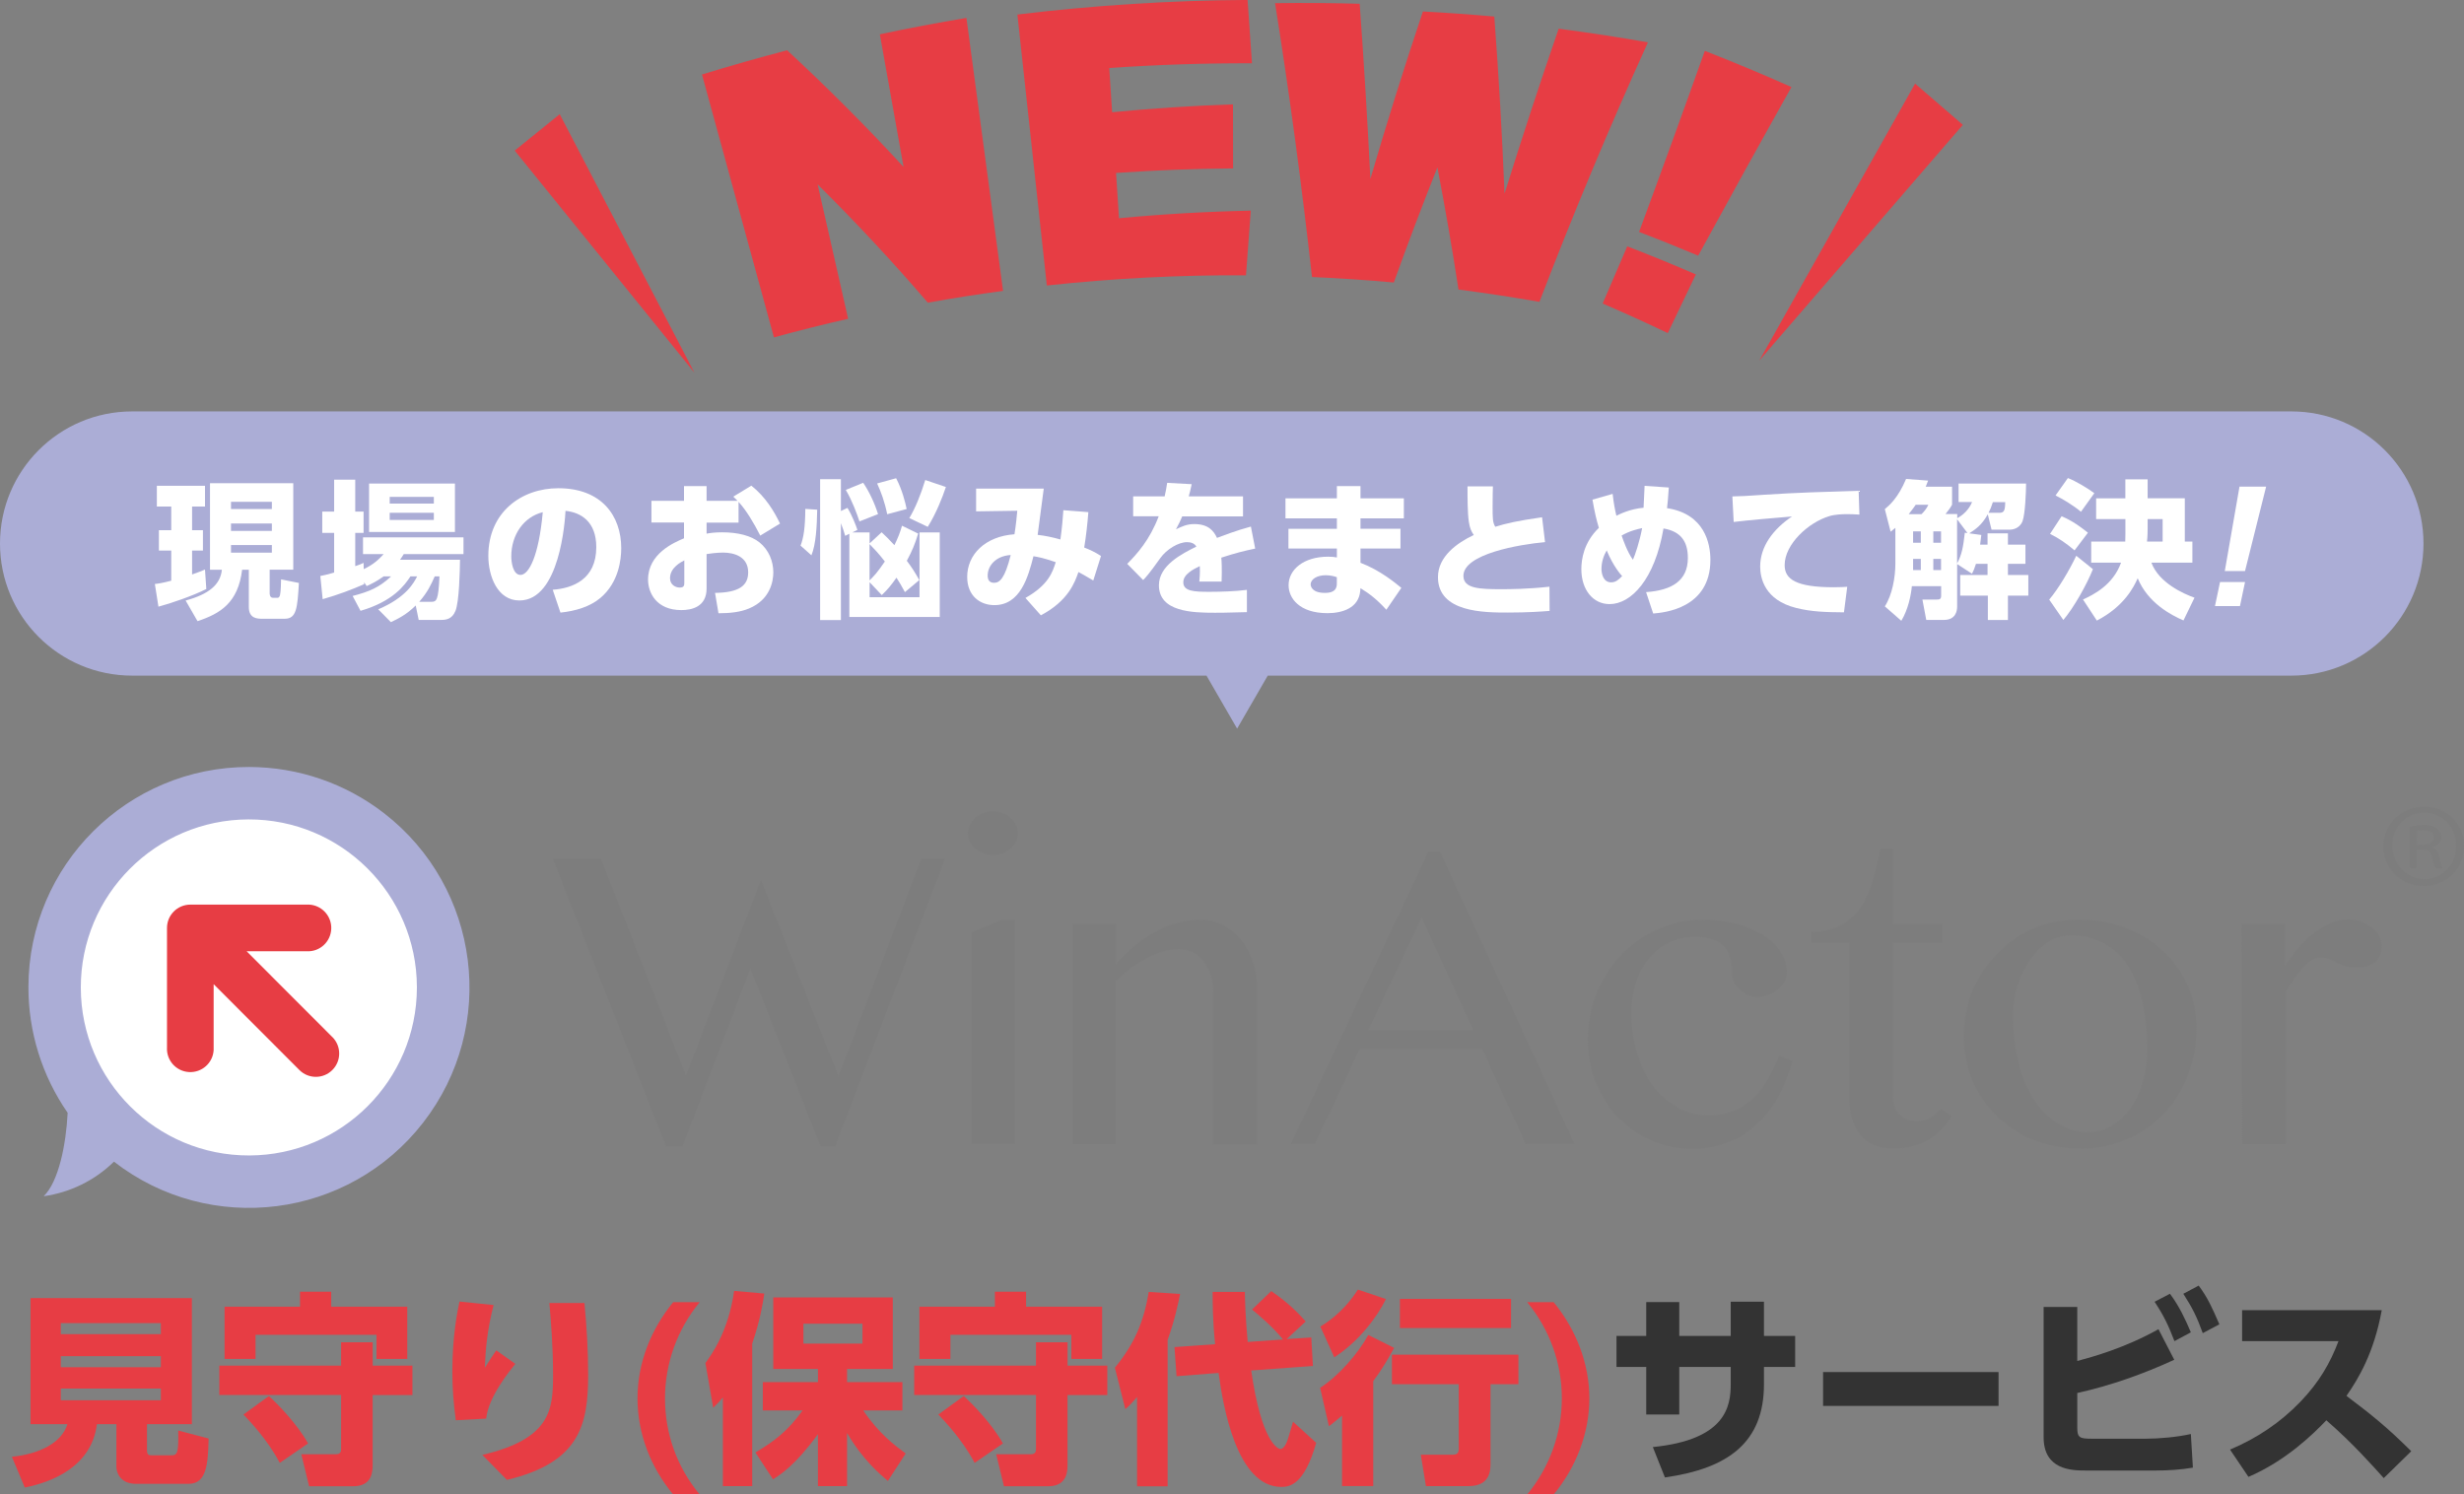 <?xml version="1.0" encoding="UTF-8"?>
<svg id="_レイヤー_2" data-name="レイヤー 2" xmlns="http://www.w3.org/2000/svg" viewBox="0 0 481.16 291.86">
  <rect x="0" y="0" width="481.16" height="291.86" fill="#808080" stroke="none"/>
  <defs>
    <style>
      .cls-1 {
        fill: #fff;
      }

      .cls-2 {
        fill: #e73d44;
      }

      .cls-3 {
        fill: #7d7d7d;
      }

      .cls-4 {
        fill: #333;
      }

      .cls-5 {
        fill: #abadd6;
      }
    </style>
  </defs>
  <g id="_レイヤー_1-2" data-name="レイヤー 1">
    <g>
      <g id="_レイヤー_2-2" data-name="レイヤー 2">
        <g id="_レイヤー_1-2" data-name="レイヤー 1-2">
          <circle class="cls-1" cx="49.8" cy="191.9" r="39.82"/>
          <path class="cls-5" d="m48.68,225.66c-18.12.05-32.85-14.61-32.9-32.73-.05-18.12,14.61-32.85,32.73-32.9,18.12-.05,32.85,14.61,32.9,32.73,0,.06,0,.11,0,.17-.06,18.05-14.68,32.67-32.73,32.73m0-75.87c-23.77-.05-43.08,19.18-43.13,42.94-.02,8.79,2.65,17.37,7.66,24.6-.3,6.16-1.76,13.47-4.68,16.29,5.18-.73,9.99-3.09,13.72-6.75,18.79,14.57,45.84,11.14,60.4-7.65,14.57-18.79,11.14-45.84-7.65-60.4-7.53-5.84-16.79-9.01-26.32-9.03"/>
          <path class="cls-2" d="m64.9,202.54l-16.74-16.76h12.24c2.52-.15,4.43-2.31,4.28-4.83-.14-2.3-1.98-4.14-4.28-4.28h-23.23c-2.52,0-4.56,2.04-4.56,4.56,0,.03,0,.06,0,.08v23.23c-.15,2.52,1.76,4.68,4.28,4.83s4.68-1.76,4.83-4.28c.01-.18.01-.37,0-.55v-12.33l16.74,16.76c1.78,1.78,4.66,1.78,6.44,0,1.78-1.78,1.78-4.66,0-6.44h0"/>
          <polygon class="cls-3" points="117.34 167.7 133.95 210.07 148.6 171.83 163.73 210.23 179.92 167.7 184.54 167.7 163.08 223.9 160.25 223.9 146.53 189.15 133.27 223.9 130.07 223.9 107.95 167.7 117.34 167.7"/>
          <path class="cls-3" d="m189.7,182.03l6.02-2.37h2.47v43.78h-8.49v-41.41Zm4.16-23.58c.65,0,1.3.12,1.91.35.57.2,1.09.51,1.54.91.44.39.8.85,1.08,1.36.26.51.39,1.08.38,1.66,0,.58-.12,1.15-.38,1.66-.27.52-.63.98-1.08,1.36-.45.4-.97.72-1.54.93-.61.23-1.26.34-1.91.33-.64.01-1.28-.1-1.87-.33-.57-.21-1.09-.52-1.54-.93-.44-.38-.8-.84-1.06-1.36-.27-.51-.4-1.08-.4-1.66,0-.58.14-1.15.4-1.66.27-.52.63-.98,1.06-1.36.45-.4.98-.71,1.54-.91.6-.24,1.23-.35,1.87-.35"/>
          <path class="cls-3" d="m209.44,180.47h8.46v7.83c2.28-2.65,5.02-4.87,8.1-6.54,2.66-1.39,5.61-2.12,8.61-2.11,1.47,0,2.91.34,4.21,1.01,1.33.68,2.5,1.63,3.45,2.79,1,1.23,1.78,2.63,2.31,4.13.58,1.62.87,3.34.86,5.06v30.86h-8.56v-29.48c.16-2.31-.52-4.6-1.92-6.44-1.24-1.46-3.07-2.27-4.98-2.21-.98.01-1.95.16-2.89.45-1.07.32-2.1.74-3.09,1.26-1.08.58-2.13,1.23-3.12,1.96-1.05.78-2.05,1.63-2.99,2.54v31.85h-8.46v-42.97Z"/>
          <path class="cls-3" d="m267.17,201.23h20.54l-10.09-22.03-10.45,22.03Zm14.05-34.84l26.26,57.05h-9.52l-8.53-18.61h-23.89l-8.79,18.61h-4.68l26.83-57.05h2.32Z"/>
          <path class="cls-3" d="m330.3,224.35c-2.72.02-5.41-.54-7.9-1.66-2.43-1.08-4.62-2.62-6.45-4.55-1.86-1.95-3.32-4.25-4.31-6.75-1.07-2.63-1.6-5.45-1.58-8.3-.03-6.16,2.3-12.1,6.52-16.59,2.02-2.09,4.43-3.78,7.08-4.98,2.73-1.25,5.71-1.88,8.71-1.87,2.24-.03,4.47.24,6.64.78,1.85.44,3.62,1.17,5.24,2.16,1.38.84,2.56,1.97,3.45,3.32.8,1.2,1.22,2.61,1.23,4.05,0,.64-.17,1.27-.5,1.82-.34.57-.78,1.08-1.29,1.49-.55.44-1.16.78-1.82,1.01-.65.26-1.35.4-2.06.4-.72,0-1.43-.14-2.09-.43-.58-.27-1.12-.63-1.58-1.08-.42-.43-.76-.94-1-1.49-.22-.53-.34-1.09-.35-1.66,0-.94-.1-1.87-.32-2.79-.19-.82-.57-1.59-1.11-2.24-.61-.66-1.36-1.17-2.21-1.48-1.15-.39-2.36-.57-3.57-.53-1.82-.03-3.61.37-5.24,1.18-1.52.76-2.85,1.84-3.92,3.17-1.1,1.41-1.92,3-2.44,4.71-.57,1.86-.86,3.79-.85,5.74-.01,2.64.35,5.26,1.08,7.8.65,2.3,1.69,4.48,3.05,6.44,1.25,1.68,2.84,3.09,4.66,4.13,1.87,1.1,4,1.67,6.17,1.66,1.78.04,3.54-.28,5.19-.95,1.43-.58,2.74-1.45,3.83-2.54,1.1-1.1,2.03-2.35,2.77-3.72.8-1.42,1.5-2.9,2.11-4.41l2.55,1.05c-.66,2.53-1.64,4.97-2.92,7.25-1.14,2.03-2.61,3.86-4.35,5.41-1.66,1.45-3.57,2.57-5.64,3.32-2.18.79-4.49,1.19-6.82,1.16"/>
          <path class="cls-3" d="m381.08,217.95c-1.1,1.92-2.67,3.53-4.56,4.68-2.13,1.19-4.56,1.77-7,1.66-1.28.03-2.55-.21-3.73-.71-1.03-.46-1.94-1.16-2.64-2.04-.71-.94-1.23-2.02-1.53-3.17-.34-1.33-.51-2.7-.5-4.08v-30.21h-7.45v-2.12c2.05.08,4.09-.36,5.92-1.29,1.52-.87,2.83-2.08,3.8-3.53,1.04-1.58,1.82-3.32,2.32-5.14.56-1.94,1.06-4.01,1.48-6.19h2.44v14.68h9.64v3.6h-9.64v30.28c0,.62.12,1.24.36,1.81.23.54.56,1.04.98,1.46.43.42.93.75,1.48.98.58.23,1.2.35,1.82.35.92.02,1.83-.22,2.62-.7.77-.44,1.46-1,2.06-1.66l2.12,1.36Z"/>
          <path class="cls-3" d="m407.84,221.13c1.63.02,3.23-.44,4.61-1.31,1.44-.9,2.69-2.08,3.65-3.48,1.08-1.55,1.88-3.27,2.37-5.09.57-2.01.86-4.08.85-6.17.02-2.93-.25-5.85-.8-8.73-.46-2.5-1.34-4.9-2.6-7.1-2.35-4.24-6.92-6.77-11.76-6.52-1.48,0-2.92.43-4.16,1.23-1.39.89-2.59,2.04-3.53,3.4-1.07,1.52-1.9,3.2-2.46,4.98-.63,1.98-.94,4.05-.93,6.12-.02,2.97.32,5.92,1,8.81.59,2.53,1.56,4.95,2.89,7.18,1.16,1.94,2.75,3.59,4.65,4.83,1.85,1.22,4.02,1.87,6.24,1.86m-1.66,3.15c-3.11.06-6.2-.51-9.09-1.66-2.68-1.07-5.13-2.66-7.2-4.68-4.15-4.06-6.47-9.64-6.42-15.45-.03-3.06.53-6.1,1.66-8.94,1.12-2.71,2.75-5.18,4.81-7.27,2.03-2.11,4.45-3.81,7.13-4.98,2.91-1.18,6.02-1.74,9.16-1.66,3.1-.02,6.18.54,9.08,1.66,2.66,1.04,5.09,2.57,7.18,4.51,2.02,1.9,3.62,4.18,4.73,6.72,1.14,2.62,1.7,5.44,1.66,8.3.04,3.14-.52,6.25-1.66,9.17-1.08,2.79-2.68,5.35-4.73,7.53-2.05,2.09-4.48,3.77-7.17,4.94-2.86,1.26-5.95,1.89-9.08,1.86"/>
          <path class="cls-3" d="m437.69,180.47h8.49v8.11c.82-1.2,1.71-2.35,2.67-3.43.9-1.05,1.9-2.01,2.97-2.89,1.01-.8,2.13-1.46,3.32-1.96,1.05-.46,2.18-.7,3.32-.71.89,0,1.77.13,2.6.41.75.26,1.46.63,2.09,1.11.58.45,1.07,1.02,1.43,1.66.34.61.52,1.29.51,1.99.08,1.19-.4,2.35-1.29,3.14-1.04.77-2.32,1.14-3.62,1.06-.78.03-1.56-.07-2.31-.3-.54-.18-1.06-.41-1.56-.68-.46-.25-.95-.48-1.43-.68-.57-.22-1.18-.32-1.79-.3-.59.02-1.16.19-1.66.5-.61.39-1.17.86-1.66,1.39-.6.67-1.15,1.38-1.66,2.12-.6.81-1.18,1.66-1.76,2.67v29.75h-8.49l-.18-42.97Z"/>
          <path class="cls-3" d="m473.51,157.56c4.16-.06,7.58,3.26,7.65,7.41,0,.07,0,.14,0,.22.13,4.19-3.17,7.7-7.36,7.83-.11,0-.21,0-.32,0-4.26.2-7.87-3.09-8.06-7.35-.2-4.26,3.09-7.87,7.35-8.06.24-.01.48-.01.72,0l.03-.05Zm0,14.15c3.43-.06,6.15-2.89,6.09-6.32,0-.03,0-.07,0-.1.2-3.43-2.41-6.38-5.84-6.58s-6.38,2.41-6.58,5.84c-.01.21-.01.42,0,.63-.08,3.52,2.7,6.44,6.22,6.52.04,0,.08,0,.12,0Zm-2.9-2.17v-8.13c.92-.18,1.85-.28,2.79-.3,2.74,0,3.32,1.58,3.32,2.36-.02.96-.71,1.77-1.66,1.94v.13c.7.27,1.08.88,1.29,1.91.07.73.28,1.44.61,2.09h-1.34c-.37-.68-.61-1.43-.7-2.21-.27-1.36-1.21-1.36-3-1.36v3.57h-1.31Zm1.34-4.56c1.48,0,3.32,0,3.32-1.43,0-.83-.56-1.39-2.04-1.39-.42-.03-.84-.03-1.26,0l-.02,2.82Z"/>
        </g>
      </g>
      <path class="cls-5" d="m447.43,80.35H25.8c-14.25,0-25.8,11.55-25.8,25.8h0c0,14.25,11.55,25.8,25.8,25.8h209.8l5.98,10.35,5.98-10.35h199.89c14.25,0,25.8-11.55,25.8-25.8h0c0-14.25-11.55-25.8-25.8-25.8Z"/>
      <g>
        <path class="cls-2" d="m28.69,283.1c0,1.08.36,1.12,1,1.12h3.68c1.24,0,1.52-.28,1.44-4.84l5.93,1.56c-.12,4.92-.36,8.85-3.92,8.85h-10.25c-3.16,0-3.84-2.28-3.84-3.32v-8.33h-3.8c-1.08,8.37-8.85,11.33-14.09,12.37l-2.52-6.01c5.37-.52,9.73-2.72,10.85-6.37h-7.21v-24.62h31.51v24.62h-8.77v4.96Zm2.72-24.7H11.87v2.16h19.54v-2.16Zm0,6.45H11.87v2.16h19.54v-2.16Zm0,6.33H11.87v2.28h19.54v-2.28Z"/>
        <path class="cls-2" d="m80.54,266.72v5.73h-7.77v13.65c0,1.16-.04,4.16-3.76,4.16h-8.65l-1.52-6.25h6.77c1,0,1-.68,1-1.08v-10.49h-23.78v-5.73h23.78v-4.56h6.17v4.56h7.77Zm-36.68-11.53h14.73v-2.92h6.09v2.92h14.85v10.21h-6.01v-4.72h-23.62v4.72h-6.05v-10.21Zm8.65,17.46c1.84,1.68,5.45,5.37,7.65,9.25l-5.53,3.8c-2.48-4.72-6.09-8.37-7.09-9.45l4.96-3.6Z"/>
        <path class="cls-2" d="m96.39,254.87c-1.28,5-1.56,8.57-1.72,12.25,1.28-1.96,1.72-2.68,2.24-3.4l3.72,2.64c-1,1.24-5.29,6.45-5.69,10.69l-5.93.32c-.44-3.24-.68-6.25-.68-9.53,0-6.89,1-11.81,1.4-13.65l6.65.68Zm17.74-.4c.44,4.64.72,9.33.72,14.01,0,9.81-1.64,17.14-15.86,20.54l-4.8-4.88c13.45-3.16,13.81-8.89,13.81-15.7,0-5.61-.44-10.69-.72-13.97h6.85Z"/>
        <path class="cls-2" d="m136.63,254.31c-4.36,5.29-6.77,11.93-6.77,18.78s2.28,13.37,6.77,18.78h-5.17c-4.4-5.29-6.97-11.89-6.97-18.78s2.6-13.45,6.97-18.78h5.17Z"/>
        <path class="cls-2" d="m141.15,272.93c-.68.8-.92,1.08-1.88,2l-1.52-8.73c1.24-1.72,4.48-6.13,5.61-14.09l5.89.52c-.28,1.88-.8,5.21-2.36,9.77v27.83h-5.73v-17.3Zm6.37,10.73c3.72-2.2,6.33-4.2,9.21-8.21h-7.77v-5.53h10.77v-2.56h-8.73v-13.97h23.34v13.97h-8.93v2.56h10.81v5.53h-7.65c3,4.48,6.17,6.85,8.29,8.41l-3.48,5.37c-1.56-1.32-4.92-4.16-7.97-9.37v10.37h-5.69v-10.13c-4.4,6.05-7.37,7.93-8.77,8.81l-3.44-5.25Zm9.37-25.14v3.88h11.53v-3.88h-11.53Z"/>
        <path class="cls-2" d="m216.23,266.72v5.73h-7.77v13.65c0,1.16-.04,4.16-3.76,4.16h-8.65l-1.52-6.25h6.77c1,0,1-.68,1-1.08v-10.49h-23.78v-5.73h23.78v-4.56h6.17v4.56h7.77Zm-36.68-11.53h14.73v-2.92h6.09v2.92h14.85v10.21h-6.01v-4.72h-23.62v4.72h-6.05v-10.21Zm8.65,17.46c1.84,1.68,5.45,5.37,7.65,9.25l-5.53,3.8c-2.48-4.72-6.09-8.37-7.09-9.45l4.96-3.6Z"/>
        <path class="cls-2" d="m222.03,272.85c-.92,1.08-1.36,1.56-2.28,2.36l-2.04-8.09c3.76-4.64,5.61-8.77,6.61-14.81l6.13.4c-.4,1.88-1.04,5.08-2.44,8.97v28.59h-5.97v-17.42Zm15.25-10.33c-.48-4.8-.48-8.17-.48-10.21h6.29c.04,1.88.12,5.04.56,9.77l6.89-.48c-1.92-2.4-4.8-4.84-6.05-5.85l3.76-3.6c1.8,1.24,4.2,3.04,6.73,5.93l-3.72,3.44,4.8-.32.32,5.57-12.05.88c2,13.97,5.21,15.33,5.69,15.33.8,0,1.32-1.44,1.52-2.08.16-.48.8-2.64.96-3.24l4.52,4.12c-2.32,8.21-5.17,8.61-6.81,8.61-8.69,0-11.37-15.7-12.25-22.26l-8.21.64-.4-5.69,7.93-.56Z"/>
        <path class="cls-2" d="m272.24,263.24c-1.24,2.28-2.48,4.36-4.08,6.49v20.5h-6.09v-13.77c-1.24,1.04-1.76,1.48-2.56,2.08l-1.72-7.49c3.68-2.4,7.33-6.61,9.41-10.33l5.04,2.52Zm-1.6-9.53c-1.72,3.48-5.25,8.25-10.09,11.37l-2.72-6.01c4.04-2.4,6.37-5.69,7.33-7.21l5.49,1.84Zm25.87,10.85v5.77h-5.45v15.42c0,1.32,0,4.48-4.28,4.48h-8.33l-1-6.13h6.17c.96,0,1.24-.32,1.24-1.24v-12.53h-13.05v-5.77h24.7Zm-1.44-10.89v5.69h-21.7v-5.69h21.7Z"/>
        <path class="cls-2" d="m303.39,254.31c4.36,5.33,6.97,11.93,6.97,18.78s-2.6,13.49-6.97,18.78h-5.17c4.36-5.29,6.77-11.89,6.77-18.78s-2.4-13.49-6.77-18.78h5.17Z"/>
        <path class="cls-4" d="m350.55,260.91v6.05h-6.09v3.36c0,11.33-6.89,16.46-19.34,18.22l-2.36-5.93c14.37-1.44,15.21-8.05,15.21-12.33v-3.32h-10.05v9.29h-6.45v-9.29h-5.81v-6.05h5.81v-6.61h6.45v6.61h10.05v-6.69h6.49v6.69h6.09Z"/>
        <path class="cls-4" d="m390.27,267.96v6.61h-34.27v-6.61h34.27Z"/>
        <path class="cls-4" d="m405.64,265.8c3.12-.84,9.33-2.56,15.86-6.21l3.08,5.97c-6.09,2.8-12.41,5.04-18.94,6.49v6.73c0,2,.44,2.2,2.88,2.2h10.45c2.6,0,6.21-.32,8.85-.92l.4,6.57c-2.36.4-4.84.56-7.25.56h-13.73c-2.68,0-8.17-.12-8.17-6.49v-25.46h6.57v10.57Zm18.1-13.13c1.88,2.52,3.04,5.08,4.08,7.53l-3.2,1.72c-1.24-3.2-2.08-4.96-3.88-7.69l3-1.56Zm5.61-1.6c1.72,2.32,2.6,4.24,4.04,7.57l-3.24,1.72c-1.12-3.12-2.04-4.96-3.8-7.69l3-1.6Z"/>
        <path class="cls-4" d="m465.1,255.87c-1.52,8.33-4.52,13.33-6.89,16.74,5.21,3.92,8.05,6.25,12.65,10.81l-5.37,5.25c-2.24-2.48-5.97-6.73-11.21-11.29-2.52,2.64-7.85,7.89-15.21,11.05l-3.6-5.33c5.25-2.2,9.85-5.29,13.77-9.37,3.68-3.84,5.81-7.57,7.41-11.81h-18.82v-6.05h27.27Z"/>
      </g>
      <g>
        <path class="cls-1" d="m30.25,114.05c.78-.09,1.39-.17,3.19-.64v-5.89h-2.41v-3.98h2.41v-4.61h-2.81v-4.06h9.4v4.06h-2.52v4.61h2.12v3.98h-2.12v4.67c1.1-.38,1.77-.64,2.52-.96l.26,3.8c-2.55,1.31-7.11,2.87-9.35,3.45l-.7-4.44Zm10.77-19.68h16.25v16.89h-4.61v4.59c0,.09,0,.9.64.9h.9c.32,0,.44-.35.49-.58.15-.52.2-2.7.2-3.02l3.48.7c-.29,4.9-.46,6.99-2.76,6.99h-4.35c-.96,0-2.67,0-2.67-2.29v-7.28h-1.31c-.78,6.44-4.24,8.56-8.71,10.04l-2.32-4.03c4.5-1.22,6.79-3.08,7.08-6.01h-2.32v-16.89Zm4.09,3.63v1.42h7.98v-1.42h-7.98Zm0,4.24v1.45h7.98v-1.45h-7.98Zm0,4.21v1.48h7.98v-1.48h-7.98Z"/>
        <path class="cls-1" d="m74.91,112.57c-1.33.96-2.35,1.45-3.31,1.89l-.49-.75v.38c-2.38,1.04-4.96,2.03-8.1,2.93l-.46-4.53c.81-.15.99-.2,2.7-.67v-7.75h-2.32v-4.15h2.32v-6.24h4.12v6.24h1.63v4.15h-1.63v6.5c.55-.17.9-.32,1.63-.64l.03,1.22c1.97-.93,2.96-1.92,3.89-2.93h-4.03v-3.28h19.62v3.28h-11.67c-.32.52-.46.73-.73,1.1h11.72c-.03,2.12-.15,8.24-.9,10.01-.67,1.63-1.89,1.74-2.79,1.74h-4.38l-.58-2.82c-1.8,1.8-3.54,2.64-4.85,3.25l-2.47-2.5c5.46-2.32,6.97-5.19,7.6-6.44h-1.31c-1.07,1.65-3.34,4.88-9.75,6.73l-1.54-2.9c3.31-.87,5.19-1.65,7.52-3.83h-1.48Zm-2.84-18.14h16.77v9.46h-16.77v-9.46Zm4.03,2.61v1.31h8.62v-1.31h-8.62Zm0,3.11v1.39h8.62v-1.39h-8.62Zm8.15,17.38c.99,0,1.36-.26,1.57-4.96h-.93c-.73,1.63-1.33,2.99-3.02,4.96h2.38Z"/>
        <path class="cls-1" d="m107.94,115.18c3.83-.29,8.5-1.97,8.5-8.33,0-5.05-3.08-6.79-6.01-7.08-.09,1.8-1.1,17.5-9,17.5-4.3,0-6.07-4.76-6.07-8.71,0-8.56,6.5-13.21,13.67-13.21,8.45,0,12.28,5.4,12.28,11.7,0,2.18-.46,6.68-4.06,9.72-2.06,1.74-4.96,2.58-7.81,2.87l-1.51-4.47Zm-8.1-6.5c0,.99.29,3.6,1.8,3.6,1.62,0,3.57-3.63,4.35-12.25-3.66.9-6.15,4.35-6.15,8.65Z"/>
        <path class="cls-1" d="m144.22,102.07h-6.24v2.15c.64-.12,1.54-.26,3.05-.26,3.02,0,5.63.64,7.28,1.97,1.83,1.48,2.7,3.69,2.7,5.86,0,1.74-.61,5.34-4.76,7.05-1.65.7-3.69.93-5.95.93l-.67-3.98c4.7-.06,6.47-1.42,6.47-4.01,0-3.08-2.76-3.86-4.9-3.86-1.19,0-2.67.2-3.22.29v6.73c0,3.6-2.93,4.21-4.93,4.21-4.88,0-6.5-3.4-6.5-5.95,0-5.08,5.05-7.23,7.02-8.07v-3.08h-6.36v-4.24h6.36v-2.87h4.41v2.87h6.04c-.29-.32-.49-.49-.84-.81l3.54-2.15c2.79,2.21,4.47,5.05,5.6,7.4l-3.86,2.35c-1.28-2.52-2.73-4.93-4.24-6.59v4.03Zm-10.59,7.37c-.61.32-2.79,1.39-2.79,3.48,0,1.33,1.13,1.83,1.89,1.83.9,0,.9-.49.9-1.02v-4.3Z"/>
        <path class="cls-1" d="m156.33,106.56c.58-1.51.9-3.4.93-7.17l2.32.15c-.06,3.37-.26,6.82-1.13,8.91l-2.12-1.89Zm22.96-2.35c-.61,2.03-1.16,3.37-2.21,5.31.87,1.16,1.48,2.06,2.44,3.77l-2.81,2.35c-.7-1.28-1.02-1.86-1.65-2.82-1.02,1.45-1.68,2.26-2.87,3.4l-2.38-2.52v2.93h9.75v-12.65h3.95v16.51h-17.65v-16.25l-.81.41c-.26-.84-.46-1.51-.84-2.47v18.92h-4.06v-27.51h4.06v6.21l1.28-.61c.93,1.51,1.71,3.57,1.94,4.3l-.99.49h3.37v2.15l2.35-2.18c.78.73,1.33,1.25,2.5,2.52.75-1.57,1.1-2.44,1.48-3.8l3.16,1.54Zm-11.46-2.38c-.44-1.36-1.45-4.12-2.67-6.15l3.4-1.39c1.13,1.63,2.26,4.03,2.9,6.12l-3.63,1.42Zm1.97,11.52c.87-.87,1.42-1.39,2.99-3.69-1.36-1.74-1.92-2.29-2.99-3.4v7.08Zm3.45-12.92c-.49-2.44-1.25-4.47-1.97-6.01l3.71-1.02c1.19,2.26,1.8,4.76,2.06,6.01l-3.8,1.02Zm4.32.75c1.16-1.92,2.21-4.5,3.11-7.43l4.03,1.36c-.67,2.03-1.92,5.2-3.54,7.78l-3.6-1.71Z"/>
        <path class="cls-1" d="m200.24,116.78c4.53-2.55,5.31-5.08,5.92-6.99-2.35-.81-3.34-.99-4.35-1.16-1.02,4.01-2.55,9.55-7.63,9.55-2.79,0-5.31-1.8-5.31-5.51,0-4.35,3.48-7.92,9.23-8.33.26-1.51.52-4.03.55-4.59l-8.04.12v-4.44h13.21c-.55,4.21-.61,4.73-1.19,9.03,1.45.15,3.02.49,4.44.9.32-2.35.49-4.21.58-5.72l4.88.38c-.17,2.23-.44,4.67-.81,6.91,1.22.49,2.12.9,3.28,1.65l-1.51,4.79c-1.77-1.04-2.12-1.25-2.9-1.65-.67,1.92-1.92,5.6-7.34,8.45l-2.99-3.37Zm-7.37-4.38c0,.75.26,1.42,1.25,1.42,1.07,0,2.09-.78,3.25-5.43-3.02.2-4.5,2.18-4.5,4.01Z"/>
        <path class="cls-1" d="m242.73,96.96v3.89h-11.87c-.35.87-.61,1.36-1.22,2.52,1.22-.58,2.15-1.02,3.57-1.02,2.73,0,3.8,1.31,4.44,2.7.93-.35,3.95-1.51,6.62-2.21l.84,4.3c-2.21.46-3.74.84-6.62,1.77.06.64.15,2.03.06,4.67h-4.35c.15-1.63.12-2.67.09-3.02-1.31.64-3.22,1.6-3.22,3.16,0,1.77,2.12,1.86,5.14,1.86,2.23,0,5.05-.09,7.28-.38v4.35c-4.32.12-5.22.12-6.24.12-4.35,0-10.94-.15-10.94-5.37,0-3.89,4.5-6.15,7.31-7.55-.38-.67-1.1-.87-1.83-.87-1.68,0-3.98,1.39-5.22,3.13-2.26,3.19-2.93,3.86-3.34,4.27l-3.11-3.16c1.94-1.97,4.38-4.64,6.15-9.29h-4.99v-3.89h6.15c.23-1.07.35-1.63.49-2.64l4.79.26c-.29,1.34-.38,1.71-.58,2.38h10.59Z"/>
        <path class="cls-1" d="m274.14,97.31v3.92h-8.47v2.03h7.81v3.86h-7.81v2.79c3.89,1.48,6.85,3.98,7.98,4.9l-2.93,4.27c-1.83-2-3.28-3.13-5.05-4.21l-.06.61c-.32,3.22-3.4,4.27-6.38,4.27-5.46,0-7.6-2.9-7.6-5.46,0-3.05,2.93-5.57,7.72-5.57.81,0,1.19.06,1.71.15v-1.74h-9.46v-3.86h9.46v-2.03h-10.04v-3.92h10.04v-2.38h4.61v2.38h8.47Zm-13.09,15.41c-.44-.15-1.22-.38-2.18-.38-1.6,0-2.93.73-2.93,1.8,0,.35.26,1.65,2.76,1.65,1.07,0,2.35-.2,2.35-1.8v-1.28Z"/>
        <path class="cls-1" d="m301.73,105.87c-5.08.46-15.96,2.32-15.96,6.59,0,2.5,3.16,2.61,7.43,2.61,1.71,0,5.22-.03,9.37-.49l.03,4.73c-1.57.12-4.15.32-8.13.32-4.61,0-13.67,0-13.67-6.91,0-4.03,3.71-6.68,6.99-8.24-.49-.7-.78-1.36-.96-2.58-.26-1.77-.26-4.53-.26-6.91h4.96c-.03,1.04-.06,1.86-.06,3.86,0,2.38,0,3.16.52,4.03,2.03-.64,4.24-1.16,9.14-1.86l.58,4.85Z"/>
        <path class="cls-1" d="m314.91,96.46c.23,1.97.41,2.87.73,4.27.52-.26,2.58-1.33,5.31-1.57.15-2.96.17-3.28.2-4.27l4.73.32c-.17,2.47-.23,3.02-.35,4.03,7.37,1.13,8.47,6.94,8.47,10.1,0,9.49-9.03,10.3-11.17,10.48l-1.39-4.18c5.02-.35,8.16-2.21,8.16-6.68,0-3.22-1.39-5.19-4.76-5.75-1.71,9.98-6.33,14.77-10.53,14.77-3.22,0-5.51-2.79-5.51-6.82,0-1.86.44-5.2,3.42-8.07-.49-1.65-.78-2.84-1.25-5.51l3.95-1.13Zm-1.16,11.03c-.61,1.04-1.02,2.29-1.02,3.63,0,.81.29,2.61,1.89,2.61.84,0,1.39-.44,2.15-1.22-.26-.26-1.74-1.92-3.02-5.02Zm6.91-4.35c-.9.2-2.38.52-4,1.45.32.9,1.1,3.19,2.21,4.73.44-.99,1.28-3.45,1.8-6.18Z"/>
        <path class="cls-1" d="m363.09,100.5c-.9-.06-1.71-.09-2.35-.09-.96,0-2.44.06-3.48.38-4.12,1.22-8.76,5.49-8.76,9.58,0,2.73,2.18,4.32,9.61,4.32,1.36,0,2.03-.06,2.61-.09l-.64,4.99c-3.45-.03-6.3-.09-9.37-.87-6.12-1.54-6.99-5.83-6.99-8.07,0-3.95,2.55-7.31,6.21-9.78-2.58.2-9.17.78-11.38,1.07l-.26-4.99c1.89-.03,2.76-.09,6.12-.32,6.18-.41,11.81-.58,18.54-.78l.15,4.64Z"/>
        <path class="cls-1" d="m388.15,100.47c-1.19,2.12-2.35,2.87-3.6,3.69l2.35.32c-.09.73-.15,1.22-.23,1.89h1.45v-2.21h3.98v2.21h3.42v3.74h-3.42v2.18h3.98v4.03h-3.98v4.76h-3.92v-4.76h-5.4v-4.03h5.34v-2.18h-2.26c-.35,1.07-.49,1.39-.78,1.94l-2.9-1.89v8.33c0,.84-.29,2.58-2.58,2.58h-3.45l-.75-3.98h2.76c.49,0,.9,0,.9-.75v-1.86h-5.72c-.17,1.8-.73,4.56-2.06,6.76l-3.22-2.82c1.45-2.23,2.06-5.69,2.06-8.36v-6.97c-.23.2-.35.29-.93.75l-1.13-4.41c.84-.7,2.58-2.15,4.15-5.89l4.3.32c-.2.55-.32.81-.46,1.19h5.14v3.51c-.41.75-.58.93-1.28,1.83h2.29v.81c1.1-.58,2.29-1.65,2.9-3.16h-2.64v-3.6h13.18c0,1.6-.17,6.01-.7,7.37-.58,1.45-2,1.63-2.41,1.63h-3.63l-.73-2.99Zm-12.92-.06c.52-.52.99-1.07,1.33-1.83h-2.47c-.26.35-.67.99-1.36,1.83h2.5Zm-1.65,3.37v2.21h1.51v-2.21h-1.51Zm0,5.37v2.18h1.51v-2.18h-1.51Zm3.95-5.37v2.21h1.51v-2.21h-1.51Zm0,5.37v2.18h1.51v-2.18h-1.51Zm4.64-7.75v8.65c.93-1.71,1.22-3.34,1.51-6.01l.52.06-2.03-2.7Zm8.24-1.25c.96,0,1.13-.44,1.16-2.09h-2.41c-.29.9-.52,1.48-.84,2.09h2.09Z"/>
        <path class="cls-1" d="m408.7,111.15c-1.22,3.08-3.83,7.66-5.78,9.93l-2.76-3.98c1.77-2.06,4-5.83,5.28-8.56l3.25,2.61Zm-6.12-10.33c1.36.58,2.79,1.33,5.14,3.22l-2.61,3.45c-1.54-1.31-3.05-2.38-4.79-3.22l2.26-3.45Zm1.22-7.46c1.54.58,3.98,2.06,5.17,2.96l-2.61,3.63c-1.39-1.19-3.57-2.5-4.96-3.19l2.41-3.4Zm11.23,3.95v-3.69h4.35v3.69h7.26v8.45h1.48v4.12h-8.01c1.48,3.95,6.24,6.07,8.42,6.85l-2.15,4.44c-2.41-1.04-6.94-3.4-8.94-8.24-.73,1.65-2.61,5.49-7.98,8.27l-2.7-4.12c2.03-.93,5.86-2.82,7.43-7.2h-5.83v-4.12h6.65c.03-.58.03-1.25.03-1.54v-2.84h-5.72v-4.06h5.72Zm7.28,8.45v-4.38h-2.93v1.92c0,.26,0,1.33-.12,2.47h3.05Z"/>
        <path class="cls-1" d="m433.52,113.67h4.88l-.99,4.7h-4.88l.99-4.7Zm9-18.63l-4.12,16.48h-3.95l2.87-16.48h5.19Z"/>
      </g>
    </g>
    <g>
      <path class="cls-2" d="m195.87,56.81c-4.91.66-9.81,1.42-14.69,2.3-6.78-7.9-13.96-15.61-21.52-23.1,1.99,8.75,3.98,17.5,5.96,26.25-4.85,1.1-9.68,2.31-14.49,3.63-4.68-17.11-9.36-34.23-14.05-51.34,5.51-1.7,11.06-3.27,16.63-4.73,7.96,7.37,15.54,14.97,22.73,22.78-1.54-8.63-3.09-17.26-4.63-25.9,5.61-1.19,11.25-2.26,16.91-3.2,2.38,17.77,4.77,35.53,7.15,53.3Z"/>
      <path class="cls-2" d="m240.77,20.39c0,4.17.01,8.33.02,12.5-7.62.06-15.24.35-22.85.89.19,2.95.38,5.89.57,8.84,8.55-.81,17.14-1.3,25.74-1.48-.32,4.21-.63,8.42-.94,12.63-12.98-.08-25.97.59-38.89,1.99-1.92-17.64-3.83-35.28-5.75-52.92,14.92-1.8,29.92-2.76,44.95-2.85.3,4.12.58,8.25.86,12.37-9.3-.03-18.59.28-27.87.92.19,2.88.37,5.76.56,8.64,7.84-.76,15.71-1.27,23.6-1.54Z"/>
      <path class="cls-2" d="m300.61,58.95c-5.25-.92-10.52-1.72-15.8-2.4-1.22-7.96-2.59-15.91-4.12-23.86-2.97,7.46-5.81,14.96-8.51,22.48-5.32-.48-10.65-.84-15.98-1.07-1.98-17.85-4.38-35.68-7.21-53.48,5.5-.08,11.01-.04,16.52.12.83,11.4,1.53,22.81,2.09,34.21,3.2-10.95,6.62-21.85,10.26-32.71,4.65.25,9.29.58,13.94.99.87,11.54,1.53,23.07,2,34.59,3.36-10.78,6.88-21.51,10.57-32.21,5.82.75,11.63,1.64,17.43,2.66-7.59,16.73-14.66,33.64-21.19,50.69Z"/>
      <path class="cls-2" d="m331.61,49.93c-3.83-1.61-7.67-3.16-11.54-4.63,4.35-11.76,8.63-23.55,12.84-35.37,5.68,2.22,11.32,4.58,16.92,7.07-6.14,10.94-12.21,21.92-18.22,32.93Zm-5.94,15.12c-4.2-2.01-8.44-3.93-12.71-5.77,1.6-3.72,3.2-7.45,4.8-11.17,4.5,1.73,8.96,3.56,13.4,5.48-1.83,3.82-3.66,7.64-5.48,11.46Z"/>
    </g>
    <polygon class="cls-2" points="135.59 72.77 100.51 29.41 109.3 22.3 135.59 72.77"/>
    <polygon class="cls-2" points="343.56 70.4 383.3 24.38 373.97 16.33 343.56 70.4"/>
  </g>
</svg>